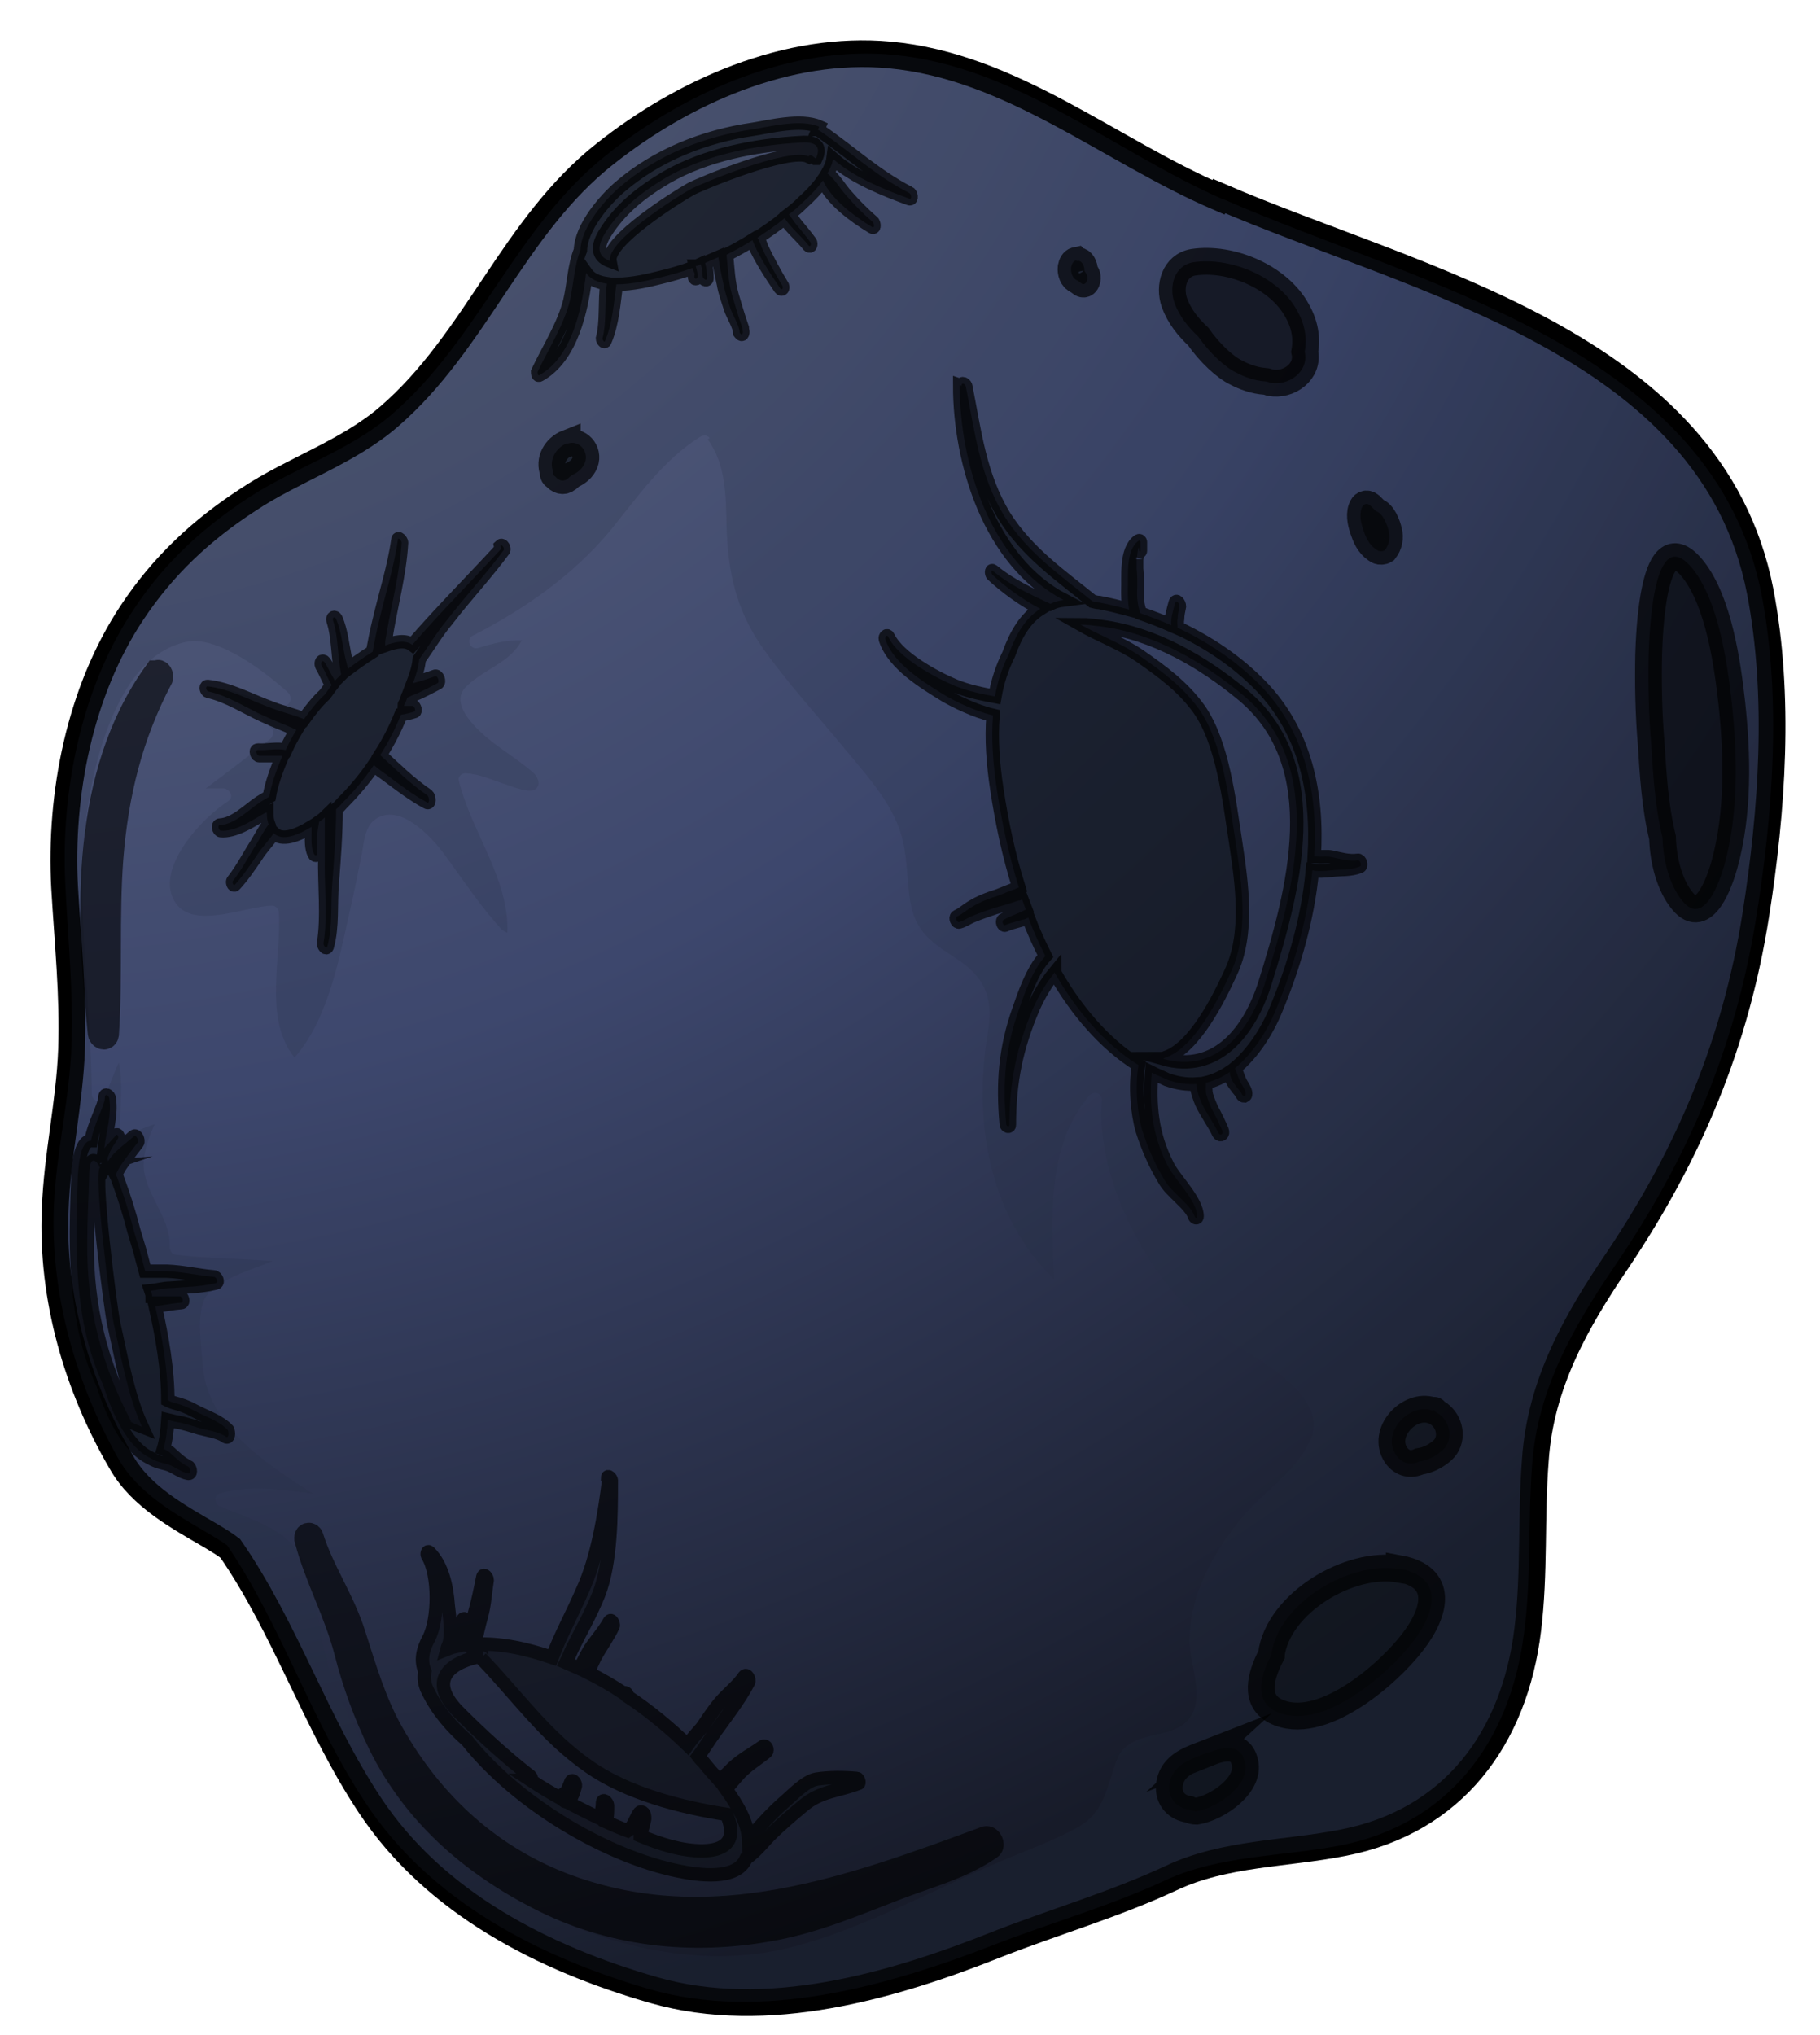 <?xml version="1.0" encoding="UTF-8"?> <svg xmlns="http://www.w3.org/2000/svg" width="34" height="38" viewBox="0 0 34 38" fill="none"><path d="M22.763 3.685C20.716 2.803 18.904 1.238 16.621 1.026C14.715 0.849 12.773 1.708 11.303 2.873C9.585 4.226 8.902 6.368 7.267 7.78C6.49 8.451 5.478 8.768 4.631 9.333C3.76 9.898 3.043 10.569 2.466 11.44C1.49 12.91 1.113 14.828 1.207 16.57C1.266 17.582 1.372 18.582 1.337 19.594C1.301 20.594 1.066 21.582 1.031 22.583C0.96 24.23 1.442 25.889 2.266 27.301C2.631 27.948 3.337 28.325 3.96 28.689C4.078 28.76 4.196 28.831 4.302 28.913C5.337 30.407 5.89 32.172 6.914 33.714C8.126 35.538 10.161 36.573 12.22 37.162C14.327 37.762 16.656 37.091 18.633 36.303C19.716 35.879 20.822 35.561 21.881 35.067C22.881 34.596 24.022 34.62 25.093 34.408C27.152 34.008 28.293 32.455 28.54 30.431C28.67 29.384 28.599 28.325 28.682 27.266C28.776 25.842 29.446 24.665 30.223 23.524C31.564 21.524 32.423 19.476 32.8 17.087C33.106 15.146 33.259 12.993 32.882 11.039C31.976 6.392 26.446 5.25 22.775 3.662L22.763 3.685Z" fill="url(#paint0_radial_290_307)" stroke="black" stroke-width="0.5" stroke-miterlimit="10"></path><g style="mix-blend-mode:multiply" opacity="0.2"><path d="M22.845 3.721C20.81 2.826 18.998 1.25 16.715 1.026C14.809 0.838 12.856 1.697 11.385 2.85C9.655 4.191 8.961 6.321 7.326 7.733C6.549 8.404 5.537 8.721 4.69 9.263C3.819 9.827 3.09 10.486 2.513 11.357C1.525 12.816 1.136 14.746 1.219 16.487C1.266 17.499 1.372 18.5 1.336 19.512C1.301 20.512 1.054 21.5 1.007 22.5C0.936 24.148 1.407 25.807 2.207 27.23C2.572 27.878 3.266 28.266 3.89 28.631C4.007 28.701 4.125 28.772 4.243 28.854C5.266 30.36 5.808 32.125 6.831 33.667C8.043 35.502 10.067 36.538 12.114 37.138C14.221 37.75 16.562 37.091 18.539 36.326C19.621 35.903 20.727 35.597 21.786 35.102C22.787 34.644 23.928 34.667 24.999 34.467C27.058 34.079 28.211 32.526 28.47 30.502C28.611 29.454 28.54 28.395 28.623 27.336C28.729 25.913 29.411 24.748 30.188 23.606C31.541 21.618 32.411 19.57 32.8 17.182C33.117 15.24 33.282 13.087 32.917 11.145C32.035 6.497 26.505 5.321 22.857 3.721H22.845ZM13.22 8.204C13.562 8.663 13.562 9.274 13.573 9.827C13.597 10.651 13.738 11.345 14.209 12.04C14.691 12.734 15.268 13.357 15.809 14.016C16.221 14.511 16.727 15.064 16.868 15.711C16.962 16.111 16.939 16.523 17.021 16.911C17.139 17.488 17.527 17.664 17.951 17.958C18.433 18.299 18.551 18.688 18.456 19.276C18.174 20.912 18.468 22.7 19.692 23.889C19.645 22.7 19.551 21.406 20.351 20.453C20.433 20.359 20.598 20.418 20.586 20.547C20.457 22.053 21.504 23.995 22.704 24.877C23.234 25.265 24.928 25.995 24.457 26.936C24.175 27.501 23.61 27.854 23.21 28.325C22.669 28.984 22.222 29.76 22.222 30.643C22.222 31.078 22.492 31.631 22.257 32.031C21.951 32.549 21.092 32.231 20.857 32.879C20.68 33.349 20.633 33.832 20.163 34.102C19.692 34.373 19.174 34.549 18.68 34.761C17.398 35.302 16.115 36.02 14.774 36.361C13.02 36.809 11.067 36.291 9.538 35.397C9.102 35.138 8.667 34.832 8.279 34.502C7.349 33.679 6.714 32.573 6.255 31.431C6.008 30.831 5.961 30.184 5.819 29.56C5.608 28.607 4.902 28.454 4.102 28.125C4.007 28.089 3.984 27.913 4.102 27.889C4.69 27.713 5.266 27.819 5.843 27.889C4.925 27.301 3.854 26.607 3.784 25.454C3.76 25.136 3.643 24.407 3.89 24.159C4.207 23.83 4.678 23.724 5.09 23.547C4.49 23.5 3.89 23.5 3.29 23.43C3.219 23.43 3.172 23.359 3.172 23.289C3.196 22.689 2.619 22.23 2.69 21.641C2.713 21.418 2.795 21.194 2.89 20.994C2.725 21.041 2.572 21.112 2.419 21.182C2.325 21.229 2.242 21.135 2.242 21.041C2.242 20.653 2.301 20.229 2.219 19.841C2.125 20.053 2.042 20.265 1.96 20.488C1.901 20.641 1.713 20.559 1.713 20.418C1.701 18.182 1.207 15.958 1.948 13.769C2.207 13.028 2.654 12.146 3.501 11.981C4.09 11.875 4.984 12.569 5.384 12.934C5.466 13.016 5.431 13.193 5.29 13.169C4.913 13.087 4.549 12.969 4.172 12.84C4.502 13.063 4.808 13.31 5.078 13.605C5.125 13.652 5.102 13.746 5.055 13.793C4.655 14.111 4.254 14.416 3.843 14.722C3.949 14.722 4.054 14.722 4.172 14.722C4.278 14.722 4.384 14.875 4.266 14.958C3.796 15.252 2.901 16.193 3.254 16.817C3.572 17.393 4.596 16.911 5.09 16.911C5.149 16.911 5.196 16.97 5.208 17.017C5.266 17.888 4.913 19.017 5.502 19.747C6.102 19.064 6.314 18.017 6.502 17.158C6.596 16.758 6.678 16.346 6.761 15.934C6.796 15.734 6.82 15.44 6.996 15.311C7.455 14.958 8.079 15.64 8.314 15.97C8.667 16.452 8.985 16.935 9.373 17.358C9.408 17.382 9.443 17.405 9.479 17.417C9.514 16.405 8.808 15.546 8.573 14.581C8.549 14.499 8.632 14.428 8.714 14.44C8.938 14.452 9.149 14.546 9.361 14.617C9.514 14.664 9.667 14.734 9.832 14.758C10.091 14.805 10.126 14.569 9.949 14.416C9.585 14.099 9.114 13.863 8.796 13.475C8.632 13.275 8.49 13.016 8.726 12.804C9.079 12.475 9.514 12.381 9.749 11.957C9.467 11.945 9.208 12.016 8.938 12.098C8.785 12.146 8.69 11.934 8.843 11.863C9.808 11.369 10.714 10.733 11.408 9.898C11.914 9.274 12.385 8.592 13.079 8.157C13.138 8.121 13.22 8.121 13.256 8.18L13.22 8.204Z" fill="#252B41"></path></g><g style="mix-blend-mode:screen" opacity="0.6"><path d="M5.749 28.737C5.938 29.454 6.302 30.102 6.491 30.831C6.644 31.431 6.855 32.008 7.126 32.561C7.761 33.843 8.809 34.761 10.068 35.408C11.409 36.103 12.915 36.267 14.386 35.997C15.198 35.855 15.939 35.538 16.704 35.244C17.304 35.008 17.939 34.855 18.481 34.479C18.528 34.455 18.481 34.337 18.422 34.349C15.868 35.291 13.303 36.232 10.609 35.255C9.162 34.726 8.056 33.714 7.303 32.384C6.973 31.808 6.785 31.16 6.585 30.537C6.385 29.89 5.997 29.349 5.797 28.713C5.785 28.666 5.738 28.678 5.749 28.725V28.737Z" fill="#536194"></path><path d="M5.749 28.737C5.938 29.454 6.302 30.102 6.491 30.831C6.644 31.431 6.855 32.008 7.126 32.561C7.761 33.843 8.809 34.761 10.068 35.408C11.409 36.103 12.915 36.267 14.386 35.997C15.198 35.855 15.939 35.538 16.704 35.244C17.304 35.008 17.939 34.855 18.481 34.479C18.528 34.455 18.481 34.337 18.422 34.349C15.868 35.291 13.303 36.232 10.609 35.255C9.162 34.726 8.056 33.714 7.303 32.384C6.973 31.808 6.785 31.16 6.585 30.537C6.385 29.89 5.997 29.349 5.797 28.713C5.785 28.666 5.738 28.678 5.749 28.725V28.737Z" stroke="black" stroke-width="0.5" stroke-miterlimit="10"></path></g><path opacity="0.7" d="M1.96 20.5C1.96 20.629 1.748 21.006 1.701 21.3C1.489 21.3 1.465 21.806 1.454 21.971C1.418 22.889 1.395 23.783 1.559 24.689C1.642 25.124 1.759 25.489 1.924 25.854C2.101 26.407 2.383 27.03 2.818 27.23C2.913 27.289 3.018 27.313 3.113 27.336C3.254 27.372 3.371 27.489 3.524 27.513C3.583 27.513 3.548 27.395 3.513 27.383C3.383 27.325 3.266 27.207 3.16 27.113C3.124 27.089 3.089 27.066 3.054 27.054C3.101 26.901 3.124 26.689 3.136 26.513C3.183 26.524 3.23 26.536 3.277 26.548C3.43 26.572 3.572 26.619 3.724 26.666C3.854 26.701 4.089 26.736 4.207 26.819C4.277 26.877 4.277 26.748 4.254 26.701C4.101 26.536 3.842 26.454 3.642 26.348C3.513 26.277 3.395 26.23 3.254 26.195C3.219 26.183 3.183 26.172 3.136 26.148C3.136 25.571 3.03 24.971 2.901 24.395C2.924 24.395 2.948 24.395 2.96 24.383C3.101 24.359 3.242 24.336 3.383 24.324C3.442 24.324 3.407 24.206 3.36 24.206C3.219 24.206 3.089 24.206 2.948 24.206C2.913 24.206 2.877 24.206 2.842 24.206C2.842 24.171 2.83 24.136 2.818 24.101C2.936 24.089 3.066 24.053 3.171 24.053C3.454 24.03 3.748 24.03 4.03 23.959C4.089 23.948 4.042 23.842 3.995 23.842C3.701 23.818 3.419 23.747 3.113 23.736C3.007 23.736 2.854 23.736 2.713 23.736C2.677 23.606 2.642 23.465 2.607 23.336C2.571 23.218 2.536 23.1 2.501 22.983C2.418 22.653 2.313 22.324 2.195 22.006C2.195 21.983 2.171 21.959 2.16 21.935C2.195 21.865 2.23 21.794 2.265 21.747C2.36 21.606 2.465 21.477 2.571 21.335C2.595 21.3 2.548 21.182 2.501 21.218C2.36 21.347 2.124 21.5 2.018 21.688C2.018 21.677 2.018 21.665 2.007 21.641C2.007 21.618 2.018 21.594 2.03 21.571C2.065 21.453 2.148 21.359 2.207 21.253C2.218 21.229 2.195 21.171 2.171 21.194C2.101 21.276 2.018 21.359 1.948 21.441C1.983 21.135 2.089 20.818 2.042 20.512C2.042 20.465 1.96 20.406 1.96 20.488V20.5ZM1.842 21.735C1.842 21.735 1.842 21.806 1.877 21.794C1.724 21.806 2.077 24.524 2.124 24.712C2.265 25.336 2.383 26.054 2.654 26.642C2.595 26.619 2.524 26.595 2.442 26.548V26.524C1.889 25.477 1.618 24.395 1.63 23.206C1.63 22.794 1.654 22.383 1.665 21.971C1.665 21.63 1.748 21.618 1.842 21.747V21.735Z" fill="#0F131B" stroke="black" stroke-width="0.25" stroke-miterlimit="10"></path><path opacity="0.7" d="M26.14 29.301C25.21 29.137 23.88 29.937 23.751 30.89C23.751 30.89 23.751 30.89 23.751 30.902C23.539 31.302 23.433 31.749 23.822 31.949C24.657 32.373 25.928 31.267 26.387 30.666C26.834 30.09 26.975 29.443 26.14 29.29V29.301Z" fill="#0F131B" stroke="black" stroke-width="0.5" stroke-miterlimit="10"></path><path opacity="0.7" d="M17.928 7.192C17.928 8.651 18.492 10.486 19.869 11.204C19.775 11.216 19.693 11.239 19.622 11.275C19.245 11.098 18.881 10.934 18.551 10.663C18.516 10.628 18.516 10.71 18.54 10.734C18.81 10.981 19.104 11.192 19.434 11.369C19.151 11.546 18.975 11.851 18.845 12.216C18.716 12.475 18.634 12.734 18.587 13.005C18.34 12.957 18.092 12.91 17.834 12.805C17.469 12.652 16.786 12.287 16.598 11.899C16.575 11.84 16.527 11.887 16.539 11.934C16.692 12.404 17.269 12.746 17.669 12.993C17.834 13.087 18.198 13.275 18.551 13.357C18.516 13.805 18.551 14.264 18.622 14.734C18.716 15.358 18.845 15.97 19.034 16.57C18.998 16.582 18.963 16.605 18.916 16.617C18.787 16.664 18.669 16.723 18.54 16.758C18.41 16.805 18.292 16.852 18.175 16.923C18.069 16.982 17.986 17.064 17.881 17.111C17.834 17.135 17.881 17.229 17.916 17.217C18.01 17.194 18.081 17.135 18.175 17.099C18.316 17.041 18.457 16.994 18.598 16.946C18.739 16.911 18.881 16.864 19.022 16.817C19.057 16.817 19.081 16.805 19.093 16.793C19.116 16.852 19.14 16.923 19.163 16.982C19.128 17.005 19.093 17.017 19.045 17.041C18.939 17.088 18.834 17.123 18.739 17.182C18.716 17.205 18.739 17.288 18.775 17.276C18.881 17.229 18.998 17.205 19.116 17.17C19.151 17.17 19.175 17.146 19.21 17.135C19.304 17.382 19.41 17.617 19.528 17.852C19.281 18.123 19.128 18.582 19.034 18.853C18.775 19.582 18.728 20.229 18.798 20.994C18.798 21.029 18.857 21.053 18.857 21.006C18.857 20.206 18.987 19.559 19.304 18.817C19.41 18.582 19.54 18.358 19.704 18.158C19.704 18.17 19.716 18.194 19.728 18.206C20.093 18.841 20.622 19.488 21.269 19.888C21.199 20.288 21.246 20.794 21.34 21.112C21.446 21.441 21.575 21.735 21.752 22.03C21.881 22.265 22.234 22.477 22.317 22.712C22.317 22.736 22.364 22.759 22.364 22.712C22.364 22.418 21.928 22.006 21.811 21.759C21.516 21.182 21.469 20.629 21.516 20.029C21.61 20.076 21.705 20.112 21.799 20.159C21.999 20.229 22.175 20.253 22.352 20.241C22.352 20.359 22.411 20.512 22.446 20.594C22.54 20.794 22.669 20.959 22.764 21.159C22.799 21.218 22.858 21.171 22.834 21.112C22.775 20.971 22.705 20.829 22.634 20.7C22.599 20.618 22.564 20.535 22.54 20.453C22.517 20.37 22.528 20.3 22.528 20.218C22.681 20.182 22.834 20.112 22.975 20.017C22.975 20.123 23.046 20.229 23.105 20.3C23.128 20.335 23.164 20.37 23.187 20.406C23.199 20.429 23.211 20.465 23.246 20.465C23.246 20.465 23.27 20.453 23.27 20.441C23.281 20.382 23.234 20.312 23.199 20.253C23.14 20.159 23.117 20.053 23.07 19.947C23.411 19.665 23.681 19.241 23.846 18.829C24.164 18.064 24.434 17.158 24.517 16.252C24.634 16.276 24.752 16.264 24.87 16.252C25.046 16.229 25.223 16.252 25.399 16.182C25.446 16.17 25.411 16.052 25.364 16.064C25.199 16.087 25.046 16.04 24.882 16.005C24.787 15.982 24.693 16.005 24.611 15.993C24.587 15.993 24.564 15.993 24.552 15.993C24.623 14.817 24.387 13.664 23.552 12.805C23.105 12.346 22.575 11.993 21.999 11.722C21.999 11.663 21.987 11.616 21.999 11.557C21.999 11.475 22.022 11.393 22.034 11.322C22.034 11.275 21.975 11.181 21.952 11.263C21.916 11.404 21.869 11.534 21.881 11.675C21.693 11.592 21.505 11.522 21.305 11.451C21.246 11.298 21.234 11.122 21.246 10.957C21.246 10.851 21.246 10.734 21.234 10.616C21.234 10.557 21.234 10.498 21.234 10.439C21.234 10.486 21.269 10.063 21.281 10.286C21.281 10.286 21.305 10.31 21.305 10.286C21.305 10.192 21.305 10.216 21.305 10.122C21.305 10.11 21.293 10.086 21.269 10.098C21.022 10.275 21.081 10.769 21.069 11.028C21.069 11.11 21.069 11.239 21.093 11.381C20.916 11.334 20.728 11.287 20.54 11.251C20.493 11.251 20.457 11.239 20.41 11.228C19.799 10.734 19.198 10.322 18.763 9.639C18.304 8.886 18.21 8.063 18.045 7.227C18.045 7.18 17.963 7.121 17.963 7.204L17.928 7.192ZM23.223 12.981C24.811 14.311 24.164 16.64 23.634 18.347C23.352 19.253 22.728 20.053 21.728 19.77C21.74 19.77 21.764 19.747 21.775 19.747C22.328 19.559 22.787 18.605 22.987 18.17C23.34 17.429 23.199 16.499 23.081 15.711C22.964 14.958 22.846 13.875 22.399 13.24C22.093 12.816 21.705 12.534 21.281 12.24C20.952 12.016 20.54 11.863 20.187 11.663C20.328 11.663 20.457 11.687 20.575 11.698C21.563 11.828 22.47 12.357 23.223 12.981Z" fill="#0F131B" stroke="black" stroke-width="0.25" stroke-miterlimit="10"></path><path opacity="0.7" d="M15.303 2.367C14.962 2.214 14.373 2.367 14.067 2.414C13.161 2.544 12.267 2.897 11.573 3.497C11.302 3.732 10.855 4.238 10.843 4.674C10.726 4.956 10.714 5.333 10.643 5.627C10.526 6.086 10.243 6.521 10.043 6.945C10.043 6.956 10.043 7.027 10.079 7.003C10.667 6.674 10.867 5.815 10.949 5.097C11.032 5.215 11.173 5.274 11.338 5.297C11.29 5.627 11.338 6.003 11.255 6.321C11.255 6.345 11.29 6.403 11.302 6.368C11.443 6.039 11.467 5.662 11.514 5.309C11.82 5.309 12.149 5.227 12.338 5.18C12.538 5.133 12.738 5.074 12.938 5.003C12.938 5.038 12.961 5.062 12.973 5.097C12.973 5.109 12.985 5.133 12.973 5.144C12.973 5.144 12.973 5.191 12.973 5.168C12.973 5.18 12.973 5.203 12.997 5.203C13.055 5.203 13.032 5.086 12.997 4.968C13.032 4.968 13.067 4.944 13.091 4.933C13.114 5.003 13.126 5.074 13.126 5.156C13.126 5.203 13.208 5.262 13.208 5.191C13.208 5.097 13.197 5.003 13.173 4.909C13.255 4.874 13.338 4.838 13.42 4.803C13.444 4.968 13.479 5.144 13.514 5.297C13.538 5.45 13.597 5.603 13.644 5.756C13.691 5.897 13.808 6.062 13.82 6.215C13.82 6.215 13.855 6.262 13.867 6.239C13.891 6.192 13.867 6.18 13.867 6.121C13.797 5.921 13.738 5.721 13.679 5.521C13.608 5.274 13.597 5.015 13.573 4.756C13.738 4.674 13.903 4.58 14.056 4.485C14.067 4.509 14.079 4.544 14.091 4.568C14.22 4.85 14.397 5.121 14.573 5.38C14.609 5.427 14.632 5.38 14.62 5.344C14.479 5.109 14.35 4.874 14.232 4.627C14.209 4.556 14.185 4.497 14.15 4.438C14.326 4.321 14.503 4.203 14.656 4.074C14.785 4.262 14.973 4.415 15.103 4.58C15.138 4.627 15.162 4.556 15.138 4.521C15.044 4.391 14.95 4.285 14.856 4.168C14.82 4.121 14.785 4.062 14.738 4.003C14.832 3.932 14.915 3.862 14.997 3.779C15.114 3.674 15.256 3.532 15.373 3.368C15.538 3.732 15.962 4.038 16.291 4.238C16.35 4.274 16.326 4.156 16.303 4.144C16.126 3.991 15.962 3.826 15.809 3.65C15.691 3.521 15.597 3.344 15.456 3.238C15.503 3.156 15.55 3.062 15.562 2.967C15.962 3.321 16.538 3.544 16.985 3.709C17.044 3.732 17.021 3.615 16.985 3.603C16.362 3.285 15.891 2.838 15.326 2.45C15.303 2.438 15.291 2.426 15.279 2.426L15.303 2.367ZM15.232 2.956C15.232 2.956 15.185 2.92 15.173 2.909C15.15 2.897 15.126 2.897 15.114 2.909C15.114 2.909 15.114 2.909 15.103 2.92C14.738 2.744 13.044 3.45 12.902 3.532C12.667 3.662 11.326 4.497 11.396 4.874C11.208 4.803 11.114 4.662 11.302 4.356C11.585 3.897 11.996 3.579 12.455 3.309C13.197 2.885 14.114 2.709 14.961 2.662C15.291 2.638 15.326 2.779 15.244 2.956H15.232Z" fill="#0F131B" stroke="black" stroke-width="0.25" stroke-miterlimit="10"></path><path opacity="0.7" d="M9.361 10.251C8.808 10.851 8.232 11.428 7.702 12.04C7.573 11.945 7.396 11.981 7.196 12.051C7.196 12.004 7.196 11.957 7.208 11.91C7.302 11.322 7.467 10.733 7.502 10.133C7.502 10.098 7.432 10.016 7.432 10.086C7.361 10.592 7.196 11.098 7.079 11.604C7.032 11.793 6.996 11.981 6.961 12.169C6.773 12.287 6.596 12.416 6.502 12.487C6.479 12.393 6.455 12.31 6.443 12.251C6.396 12.016 6.373 11.781 6.279 11.557C6.255 11.51 6.208 11.522 6.22 11.581C6.326 11.91 6.302 12.251 6.373 12.593C6.337 12.628 6.29 12.675 6.255 12.71L6.231 12.663C6.173 12.569 6.126 12.463 6.067 12.369C6.02 12.31 5.984 12.369 6.008 12.428C6.078 12.546 6.126 12.675 6.196 12.793C6.149 12.851 6.114 12.91 6.067 12.969C5.926 13.099 5.796 13.263 5.678 13.428C5.49 13.346 5.267 13.299 5.09 13.228C4.69 13.087 4.302 12.863 3.878 12.816C3.831 12.816 3.855 12.899 3.89 12.91C4.266 12.993 4.596 13.216 4.937 13.369C5.137 13.463 5.337 13.534 5.537 13.628C5.467 13.746 5.396 13.875 5.337 14.005C5.172 13.969 4.984 14.016 4.819 14.005C4.761 14.005 4.796 14.111 4.843 14.111C4.937 14.111 5.019 14.111 5.114 14.111C5.172 14.111 5.22 14.111 5.278 14.111C5.161 14.381 5.067 14.652 5.031 14.875C4.972 14.911 4.914 14.946 4.855 14.981C4.643 15.123 4.384 15.393 4.113 15.405C4.055 15.405 4.09 15.511 4.125 15.511C4.372 15.534 4.667 15.346 4.867 15.228C4.902 15.205 4.949 15.181 4.984 15.169C4.984 15.264 4.996 15.334 5.019 15.393C4.937 15.499 4.878 15.617 4.808 15.734C4.655 15.97 4.525 16.229 4.349 16.452C4.337 16.476 4.361 16.546 4.384 16.523C4.537 16.358 4.655 16.181 4.784 15.993C4.878 15.84 5.008 15.711 5.114 15.558C5.267 15.711 5.549 15.605 5.82 15.44C5.82 15.476 5.82 15.511 5.82 15.546C5.82 15.675 5.808 15.829 5.867 15.946C5.89 15.993 5.937 15.97 5.926 15.923C5.902 15.734 5.926 15.534 5.961 15.346C5.996 15.322 6.031 15.299 6.067 15.264C6.067 15.511 6.067 15.758 6.067 16.005C6.055 16.511 6.126 17.123 6.043 17.617C6.043 17.652 6.09 17.735 6.114 17.676C6.22 17.299 6.173 16.876 6.208 16.487C6.243 16.029 6.279 15.57 6.279 15.111C6.326 15.075 6.361 15.028 6.396 14.993C6.608 14.781 6.808 14.546 6.984 14.287C7.067 14.358 7.149 14.416 7.232 14.475C7.467 14.652 7.714 14.84 7.973 14.981C8.032 15.017 8.02 14.887 7.985 14.852C7.655 14.628 7.385 14.358 7.102 14.099C7.255 13.863 7.385 13.605 7.49 13.346C7.573 13.334 7.667 13.31 7.738 13.287C7.773 13.287 7.749 13.193 7.714 13.181C7.655 13.181 7.608 13.181 7.549 13.181C7.549 13.157 7.561 13.146 7.573 13.122C7.585 13.099 7.596 13.063 7.608 13.028C7.655 13.005 7.702 12.981 7.738 12.969C7.89 12.91 8.032 12.828 8.173 12.757C8.22 12.734 8.173 12.604 8.126 12.628C7.996 12.675 7.855 12.722 7.714 12.757C7.773 12.604 7.82 12.451 7.832 12.31C8.008 12.063 8.161 11.804 8.349 11.581C8.691 11.134 9.079 10.722 9.408 10.275C9.432 10.251 9.385 10.157 9.35 10.192L9.361 10.251Z" fill="#0F131B" stroke="black" stroke-width="0.25" stroke-miterlimit="10"></path><path opacity="0.7" d="M30.799 12.228C30.788 12.781 30.799 13.334 30.846 13.887C30.882 14.452 30.917 15.064 31.058 15.64C31.07 16.064 31.188 16.535 31.435 16.829C31.835 17.311 32.129 16.452 32.211 16.158C32.482 15.193 32.458 14.099 32.352 13.122C32.27 12.381 32.105 11.239 31.635 10.639C30.87 9.663 30.811 11.898 30.799 12.228Z" fill="#08090E" stroke="black" stroke-width="0.5" stroke-miterlimit="10"></path><g opacity="0.7"><path d="M11.373 27.619C11.291 28.278 11.161 29.09 10.879 29.701C10.691 30.137 10.479 30.513 10.314 30.949C9.832 30.784 9.349 30.678 8.879 30.702C8.902 30.525 8.949 30.349 8.996 30.172C9.055 29.96 9.067 29.725 9.102 29.501C9.102 29.466 9.043 29.372 9.02 29.443C8.973 29.678 8.926 29.913 8.855 30.16C8.796 30.349 8.726 30.525 8.761 30.713C8.737 30.713 8.702 30.713 8.679 30.713C8.679 30.666 8.702 30.608 8.714 30.549C8.737 30.455 8.737 30.372 8.714 30.278C8.714 30.219 8.632 30.196 8.643 30.278C8.643 30.396 8.632 30.525 8.584 30.631C8.573 30.666 8.561 30.702 8.549 30.737C8.479 30.749 8.408 30.772 8.349 30.796C8.361 30.749 8.384 30.713 8.396 30.666C8.443 30.443 8.396 30.196 8.373 29.972C8.349 29.631 8.267 29.231 8.02 28.984C7.984 28.948 7.973 29.019 7.984 29.043C8.208 29.396 8.196 30.243 8.008 30.596C7.89 30.819 7.855 31.008 7.937 31.208C7.914 31.325 7.926 31.455 7.996 31.584C8.173 31.949 8.432 32.243 8.726 32.502C9.667 33.69 11.338 34.667 12.679 34.938C13.02 35.008 13.762 35.126 13.938 34.702C14.115 34.585 14.303 34.349 14.373 34.279C14.574 34.079 14.797 33.89 15.009 33.714C15.327 33.443 15.668 33.443 16.033 33.302C16.068 33.302 16.033 33.208 16.009 33.208C15.75 33.184 15.503 33.184 15.256 33.22C15.044 33.255 14.797 33.526 14.644 33.655C14.432 33.843 14.232 34.055 14.044 34.279C14.044 34.291 14.009 34.326 13.985 34.361C13.973 34.032 13.774 33.702 13.562 33.408C13.632 33.326 13.703 33.243 13.774 33.161C13.938 32.973 14.126 32.867 14.315 32.714C14.35 32.678 14.315 32.584 14.256 32.608C14.056 32.749 13.868 32.843 13.691 33.008C13.609 33.09 13.526 33.173 13.444 33.255C13.338 33.137 13.232 33.02 13.15 32.914C13.114 32.879 13.079 32.843 13.044 32.796C13.126 32.69 13.197 32.573 13.279 32.455C13.515 32.114 13.797 31.772 13.985 31.408C14.009 31.361 13.95 31.243 13.903 31.302C13.785 31.478 13.597 31.619 13.456 31.784C13.326 31.937 13.22 32.102 13.115 32.255C13.032 32.349 12.926 32.467 12.844 32.584C12.514 32.267 12.138 31.949 11.726 31.678C11.726 31.643 11.691 31.584 11.655 31.619C11.444 31.478 11.22 31.349 10.985 31.231C11.032 31.125 11.079 31.019 11.126 30.925C11.232 30.737 11.361 30.561 11.456 30.36C11.467 30.325 11.42 30.219 11.385 30.278C11.279 30.466 11.138 30.619 11.02 30.796C10.95 30.913 10.891 31.031 10.832 31.16C10.749 31.125 10.655 31.078 10.573 31.043C10.608 30.972 10.644 30.89 10.691 30.784C10.855 30.454 11.044 30.125 11.185 29.772C11.42 29.172 11.42 28.278 11.42 27.642C11.42 27.607 11.35 27.536 11.35 27.595L11.373 27.619ZM8.985 30.96C9.655 31.655 10.185 32.42 10.997 32.984C11.714 33.49 12.726 33.749 13.573 33.879C13.726 34.232 13.691 34.549 13.126 34.561C12.726 34.561 12.326 34.432 11.961 34.279C11.961 34.267 11.961 34.255 11.961 34.243C12.008 34.149 12.032 34.02 12.044 33.961C12.044 33.926 12.044 33.867 12.008 33.843C11.985 33.832 11.961 33.832 11.95 33.843C11.867 33.949 11.844 34.102 11.726 34.185C11.597 34.138 11.456 34.079 11.326 34.02C11.35 33.914 11.35 33.808 11.35 33.714C11.35 33.655 11.255 33.573 11.255 33.667C11.255 33.761 11.232 33.855 11.197 33.949C10.773 33.749 10.326 33.514 9.914 33.243C9.938 33.243 9.926 33.184 9.914 33.173C9.432 32.796 8.996 32.396 8.561 31.961C7.949 31.337 8.467 31.019 8.996 30.925C8.996 30.937 8.996 30.96 9.02 30.96H8.985Z" fill="#0F131B" stroke="black" stroke-width="0.25" stroke-miterlimit="10"></path><path d="M10.666 33.267C10.666 33.267 10.631 33.361 10.608 33.408C10.584 33.467 10.549 33.479 10.502 33.514C10.478 33.538 10.502 33.596 10.525 33.62C10.655 33.726 10.725 33.432 10.749 33.349C10.761 33.314 10.702 33.208 10.666 33.267Z" fill="#0F131B" stroke="black" stroke-width="0.25" stroke-miterlimit="10"></path></g><path opacity="0.7" d="M26.751 26.336C26.328 26.195 25.798 26.748 26.081 27.172C26.198 27.336 26.363 27.36 26.516 27.289C26.681 27.266 26.834 27.183 26.951 27.078C27.14 26.901 27.104 26.595 26.916 26.43C26.881 26.395 26.845 26.383 26.81 26.36C26.81 26.336 26.787 26.324 26.763 26.336H26.751Z" fill="#0F131B" stroke="black" stroke-width="0.5" stroke-miterlimit="10"></path><path opacity="0.7" d="M22.598 32.714C22.268 32.843 21.892 32.937 21.845 33.337C21.821 33.596 21.998 33.761 22.21 33.785C22.257 33.808 22.304 33.82 22.351 33.82C22.739 33.761 23.398 33.314 23.245 32.867C23.151 32.549 22.822 32.631 22.586 32.725L22.598 32.714Z" fill="#0F131B" stroke="black" stroke-width="0.5" stroke-miterlimit="10"></path><path opacity="0.7" d="M25.434 9.498C25.387 9.639 25.434 9.804 25.482 9.933C25.529 10.075 25.611 10.216 25.752 10.286C25.776 10.298 25.835 10.298 25.87 10.275C25.952 10.169 25.976 10.039 25.941 9.91C25.917 9.804 25.835 9.58 25.705 9.545C25.67 9.51 25.635 9.474 25.599 9.439C25.529 9.38 25.458 9.416 25.434 9.498Z" fill="#0F131B" stroke="black" stroke-width="0.5" stroke-miterlimit="10"></path><path opacity="0.7" d="M22.292 4.897C21.939 4.956 21.833 5.344 21.939 5.65C22.033 5.909 22.197 6.109 22.386 6.286C22.598 6.592 22.892 6.862 23.092 6.956C23.245 7.039 23.445 7.109 23.633 7.121C23.657 7.121 23.692 7.133 23.727 7.145C24.08 7.215 24.457 6.933 24.374 6.568C24.421 6.309 24.374 6.05 24.233 5.803C23.892 5.168 22.986 4.791 22.292 4.897Z" fill="#08090E" stroke="black" stroke-width="0.5" stroke-miterlimit="10"></path><path opacity="0.7" d="M20.105 4.862C20.046 4.874 20.022 4.933 20.01 4.991C19.999 5.086 20.034 5.203 20.128 5.238C20.151 5.25 20.175 5.274 20.21 5.297C20.258 5.321 20.293 5.286 20.305 5.238C20.328 5.18 20.305 5.121 20.269 5.074C20.269 5.074 20.269 5.074 20.257 5.05C20.257 5.038 20.257 5.027 20.257 5.015C20.246 4.944 20.199 4.85 20.116 4.874L20.105 4.862Z" fill="#0F131B" stroke="black" stroke-width="0.5" stroke-miterlimit="10"></path><path opacity="0.7" d="M10.597 8.274C10.386 8.357 10.244 8.592 10.338 8.816C10.327 8.839 10.338 8.886 10.374 8.898C10.433 8.969 10.515 9.004 10.597 8.945C10.621 8.921 10.656 8.898 10.68 8.874C10.786 8.827 10.88 8.757 10.927 8.639C11.009 8.427 10.809 8.204 10.597 8.286V8.274Z" fill="#0F131B" stroke="black" stroke-width="0.5" stroke-miterlimit="10"></path><g style="mix-blend-mode:screen" opacity="0.6"><path d="M2.925 12.581C1.56 14.487 1.654 17.052 1.89 19.288C1.89 19.335 1.96 19.382 1.972 19.311C2.043 18.217 1.972 17.123 2.054 16.029C2.149 14.817 2.419 13.722 2.984 12.652C2.996 12.616 2.96 12.546 2.937 12.581H2.925Z" fill="#536194"></path><path d="M2.925 12.581C1.56 14.487 1.654 17.052 1.89 19.288C1.89 19.335 1.96 19.382 1.972 19.311C2.043 18.217 1.972 17.123 2.054 16.029C2.149 14.817 2.419 13.722 2.984 12.652C2.996 12.616 2.96 12.546 2.937 12.581H2.925Z" stroke="black" stroke-width="0.5" stroke-miterlimit="10"></path></g><defs><radialGradient id="paint0_radial_290_307" cx="0" cy="0" r="1" gradientUnits="userSpaceOnUse" gradientTransform="translate(-0.51 -6.955) rotate(-28.561) scale(45.595 45.596)"><stop stop-color="#5E6DA5"></stop><stop offset="0.22" stop-color="#5A627D"></stop><stop offset="0.61" stop-color="#3D476D"></stop><stop offset="1" stop-color="#171B29"></stop></radialGradient></defs></svg> 